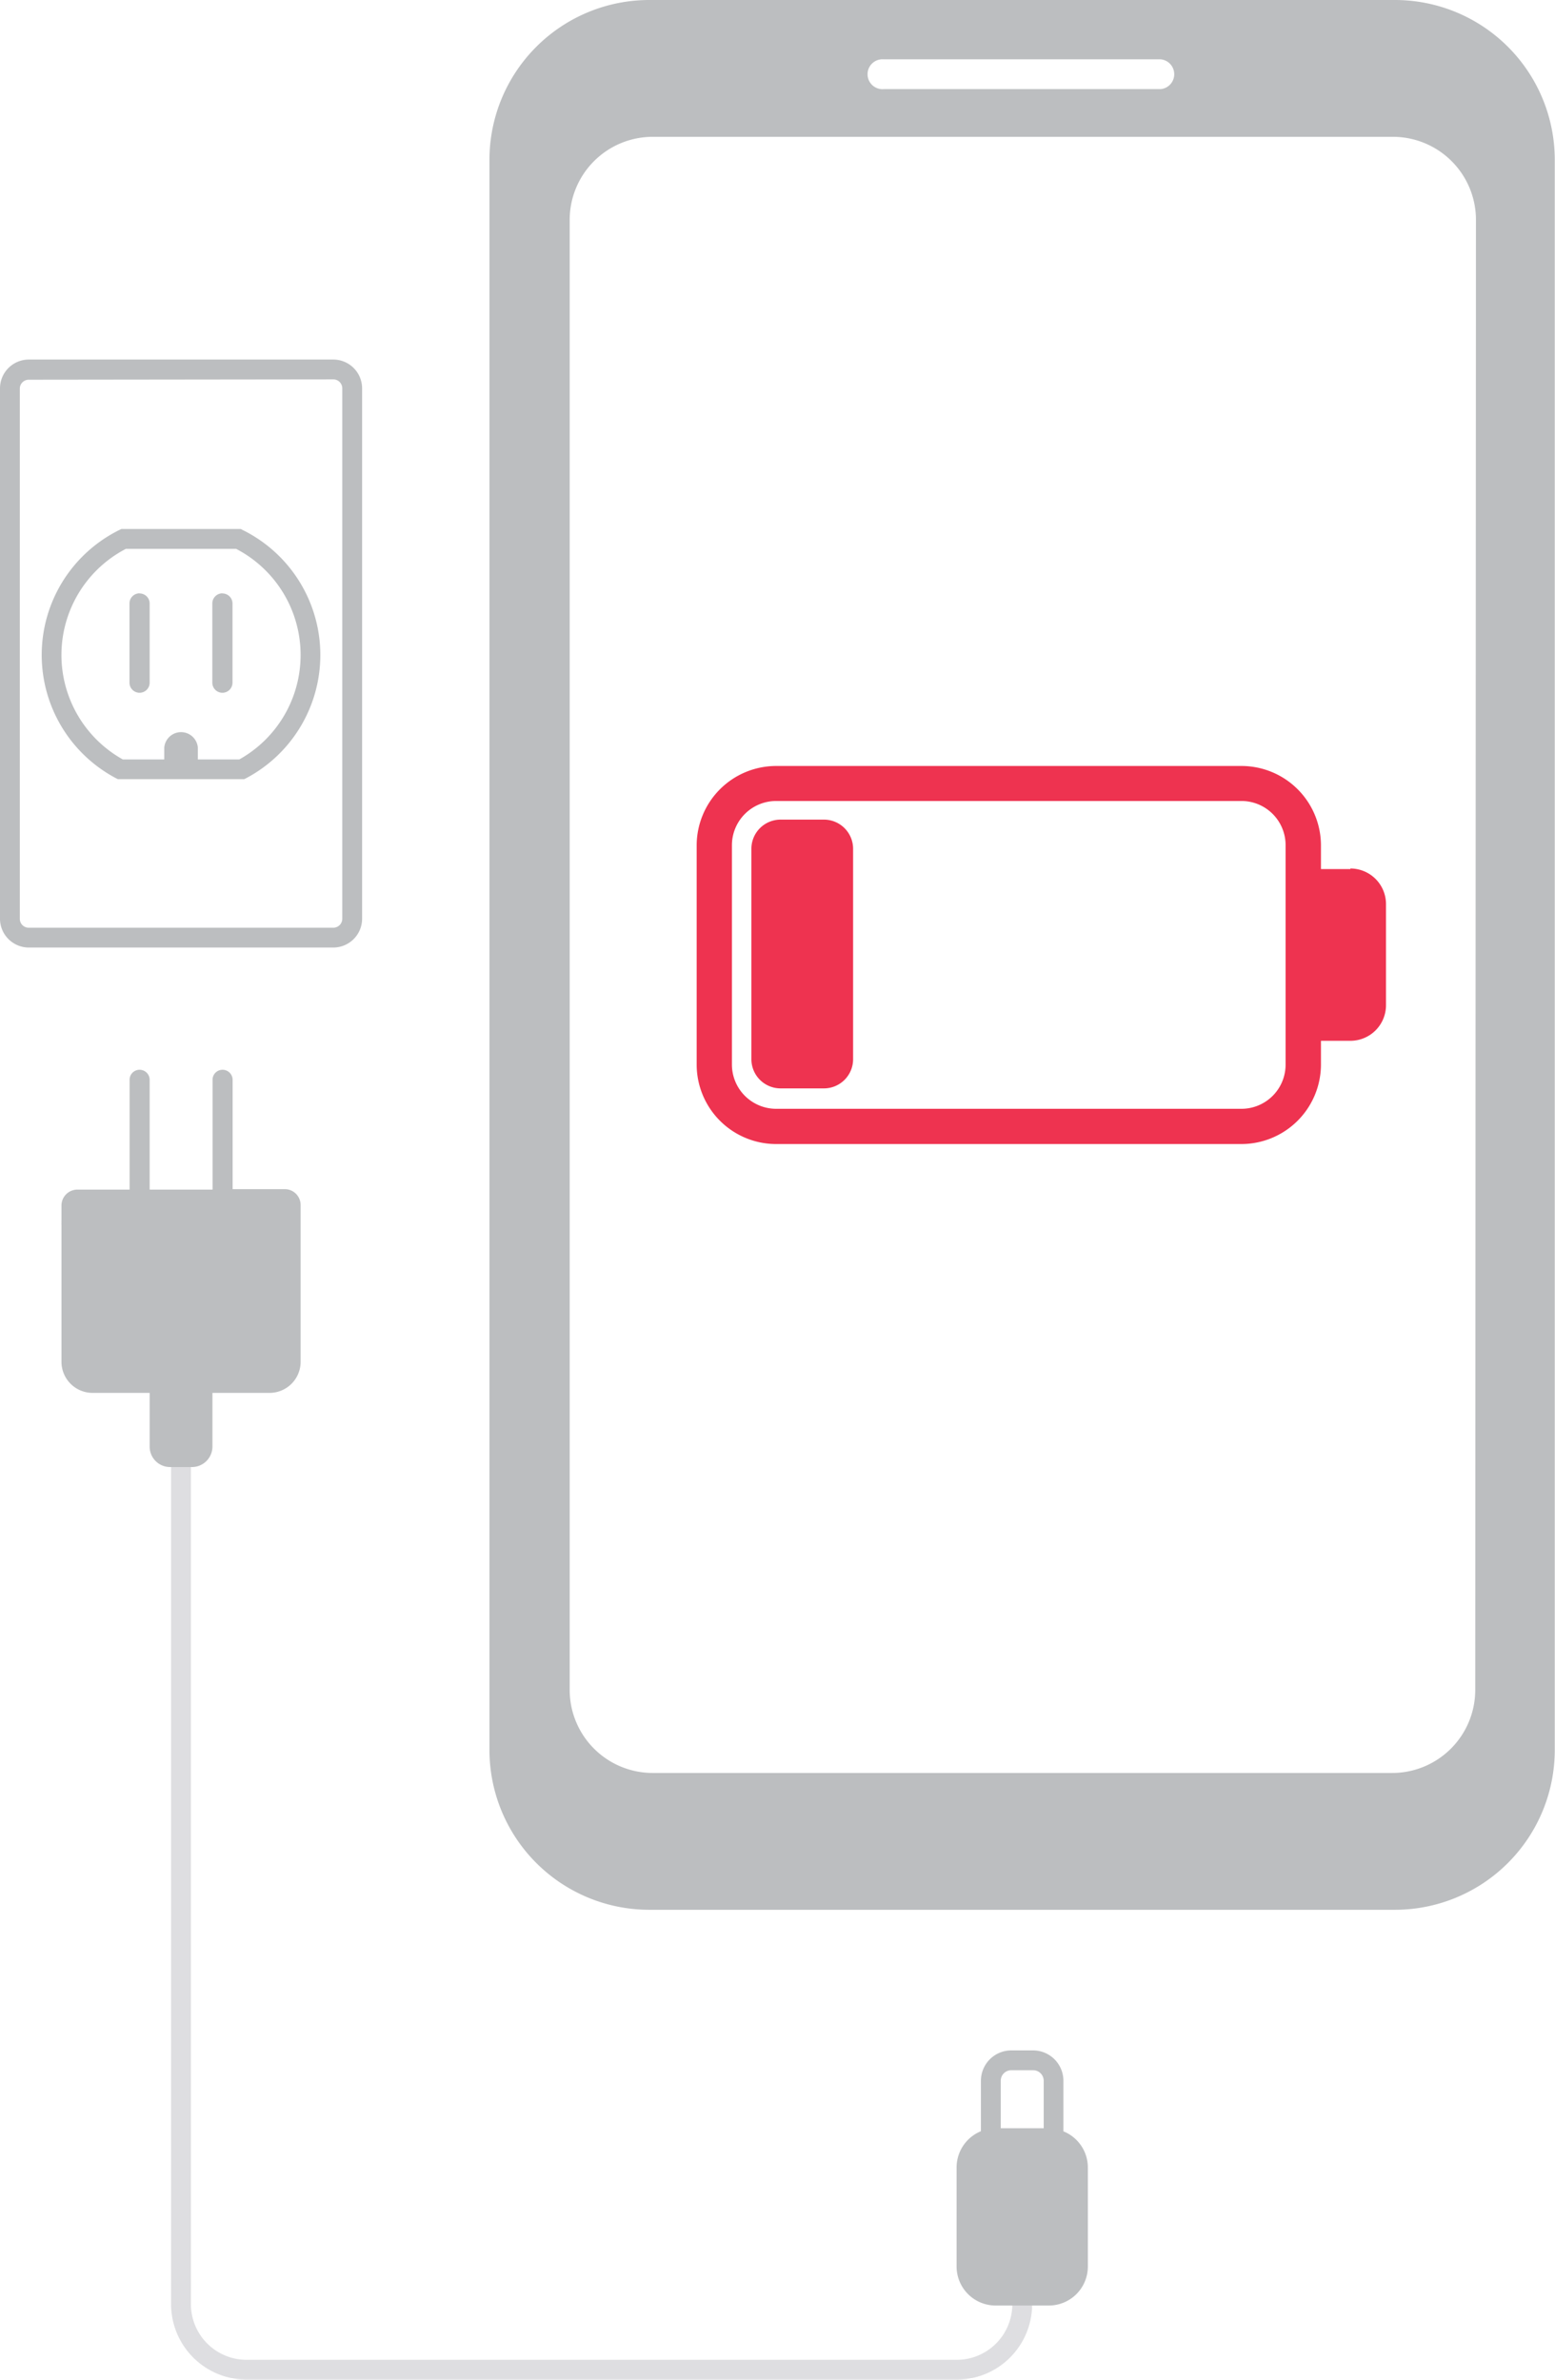 <svg xmlns="http://www.w3.org/2000/svg" viewBox="0 0 131.02 200.54"><defs><style>.cls-1{fill:none;stroke:#dedee1;stroke-miterlimit:10;stroke-width:1.67px;}.cls-2{fill:#bcbec0;}.cls-3{fill:#ee3350;}</style></defs><g id="Layer_2" data-name="Layer 2"><g id="Layer_1-2" data-name="Layer 1"><path class="cls-1" d="M15.25,119.33v74.85a5.53,5.53,0,0,0,5.53,5.52H80.61a5.52,5.52,0,0,0,5.52-5.52v-3.13"/><path class="cls-2" d="M124.3,142.41a7,7,0,0,1-7,7H55a7,7,0,0,1-7-7V18.53a7,7,0,0,1,7-7h62.36a7,7,0,0,1,7,7ZM74.47,5H97.79a1.26,1.26,0,0,1,0,2.51H74.47a1.26,1.26,0,1,1,0-2.51m43.08-5H54.71A13.47,13.47,0,0,0,41.24,13.47v134a13.47,13.47,0,0,0,13.47,13.47h62.84A13.47,13.47,0,0,0,131,147.47v-134A13.47,13.47,0,0,0,117.55,0"/><path class="cls-2" d="M2.42,32a.75.75,0,0,0-.75.75V77.43a.75.75,0,0,0,.75.75H28.09a.76.76,0,0,0,.75-.75V32.72a.76.76,0,0,0-.75-.75ZM28.09,79.85H2.42A2.43,2.43,0,0,1,0,77.43V32.72A2.43,2.43,0,0,1,2.42,30.3H28.09a2.43,2.43,0,0,1,2.42,2.42V77.43a2.43,2.43,0,0,1-2.42,2.42"/><path class="cls-2" d="M20.16,64H16.67v-1a1.42,1.42,0,0,0-2.83,0v1H10.35a10.08,10.08,0,0,1,.26-17.75h9.28A10.08,10.08,0,0,1,20.16,64m.3-19.33-.17-.09H10.22l-.18.09a11.75,11.75,0,0,0-.29,20.9l.18.09H20.58l.18-.09a11.75,11.75,0,0,0-.3-20.9"/><path class="cls-2" d="M11.76,50a.85.85,0,0,0-.85.85v6.68a.85.85,0,1,0,1.7,0V50.86a.85.85,0,0,0-.85-.85"/><path class="cls-2" d="M18.74,50a.85.85,0,0,0-.85.85v6.68a.85.85,0,0,0,1.7,0V50.86a.85.85,0,0,0-.85-.85"/><path class="cls-2" d="M25.33,101.55A1.34,1.34,0,0,0,24,100.21h-4.4V91a.85.85,0,0,0-.85-.85.84.84,0,0,0-.84.85v9.25H12.61V91a.85.85,0,0,0-.85-.85.84.84,0,0,0-.84.85v9.25H6.52a1.34,1.34,0,0,0-1.34,1.34v1.27a.86.86,0,0,0,0,.16,1.93,1.93,0,0,0,0,.24v11.5a2.62,2.62,0,0,0,2.62,2.62h4.81v4.53a1.72,1.72,0,0,0,1.73,1.72h1.83a1.73,1.73,0,0,0,1.73-1.72v-4.53h4.81a2.62,2.62,0,0,0,2.62-2.62v-11.5c0-.08,0-.16,0-.24s0-.11,0-.16Z"/><path class="cls-2" d="M85.21,174.46h1.84a.89.89,0,0,1,.89.89v4H84.32v-4a.89.89,0,0,1,.89-.89m4.39,5.14v-4.25a2.56,2.56,0,0,0-2.55-2.56H85.21a2.56,2.56,0,0,0-2.56,2.56v4.25a3.3,3.3,0,0,0-2.05,3.06V191a3.29,3.29,0,0,0,3.3,3.29h4.46a3.29,3.29,0,0,0,3.3-3.29v-8.33a3.29,3.29,0,0,0-2.06-3.06"/><path class="cls-3" d="M108.32,89.71a3.72,3.72,0,0,1-3.72,3.73H65.4a3.73,3.73,0,0,1-3.73-3.73V71.22A3.73,3.73,0,0,1,65.4,67.5h39.2a3.72,3.72,0,0,1,3.72,3.72Zm5.46-16.47H111.3v-2a6.7,6.7,0,0,0-6.7-6.69H65.4a6.7,6.7,0,0,0-6.7,6.69V89.71a6.7,6.7,0,0,0,6.7,6.7h39.2a6.71,6.71,0,0,0,6.7-6.7v-2h2.48a3,3,0,0,0,3-3V76.19a3,3,0,0,0-3-3"/><path class="cls-3" d="M69.42,91.72H65.77a2.46,2.46,0,0,1-2.46-2.46V71.52a2.46,2.46,0,0,1,2.46-2.45h3.65a2.46,2.46,0,0,1,2.46,2.45V89.26a2.46,2.46,0,0,1-2.46,2.46"/></g></g></svg>